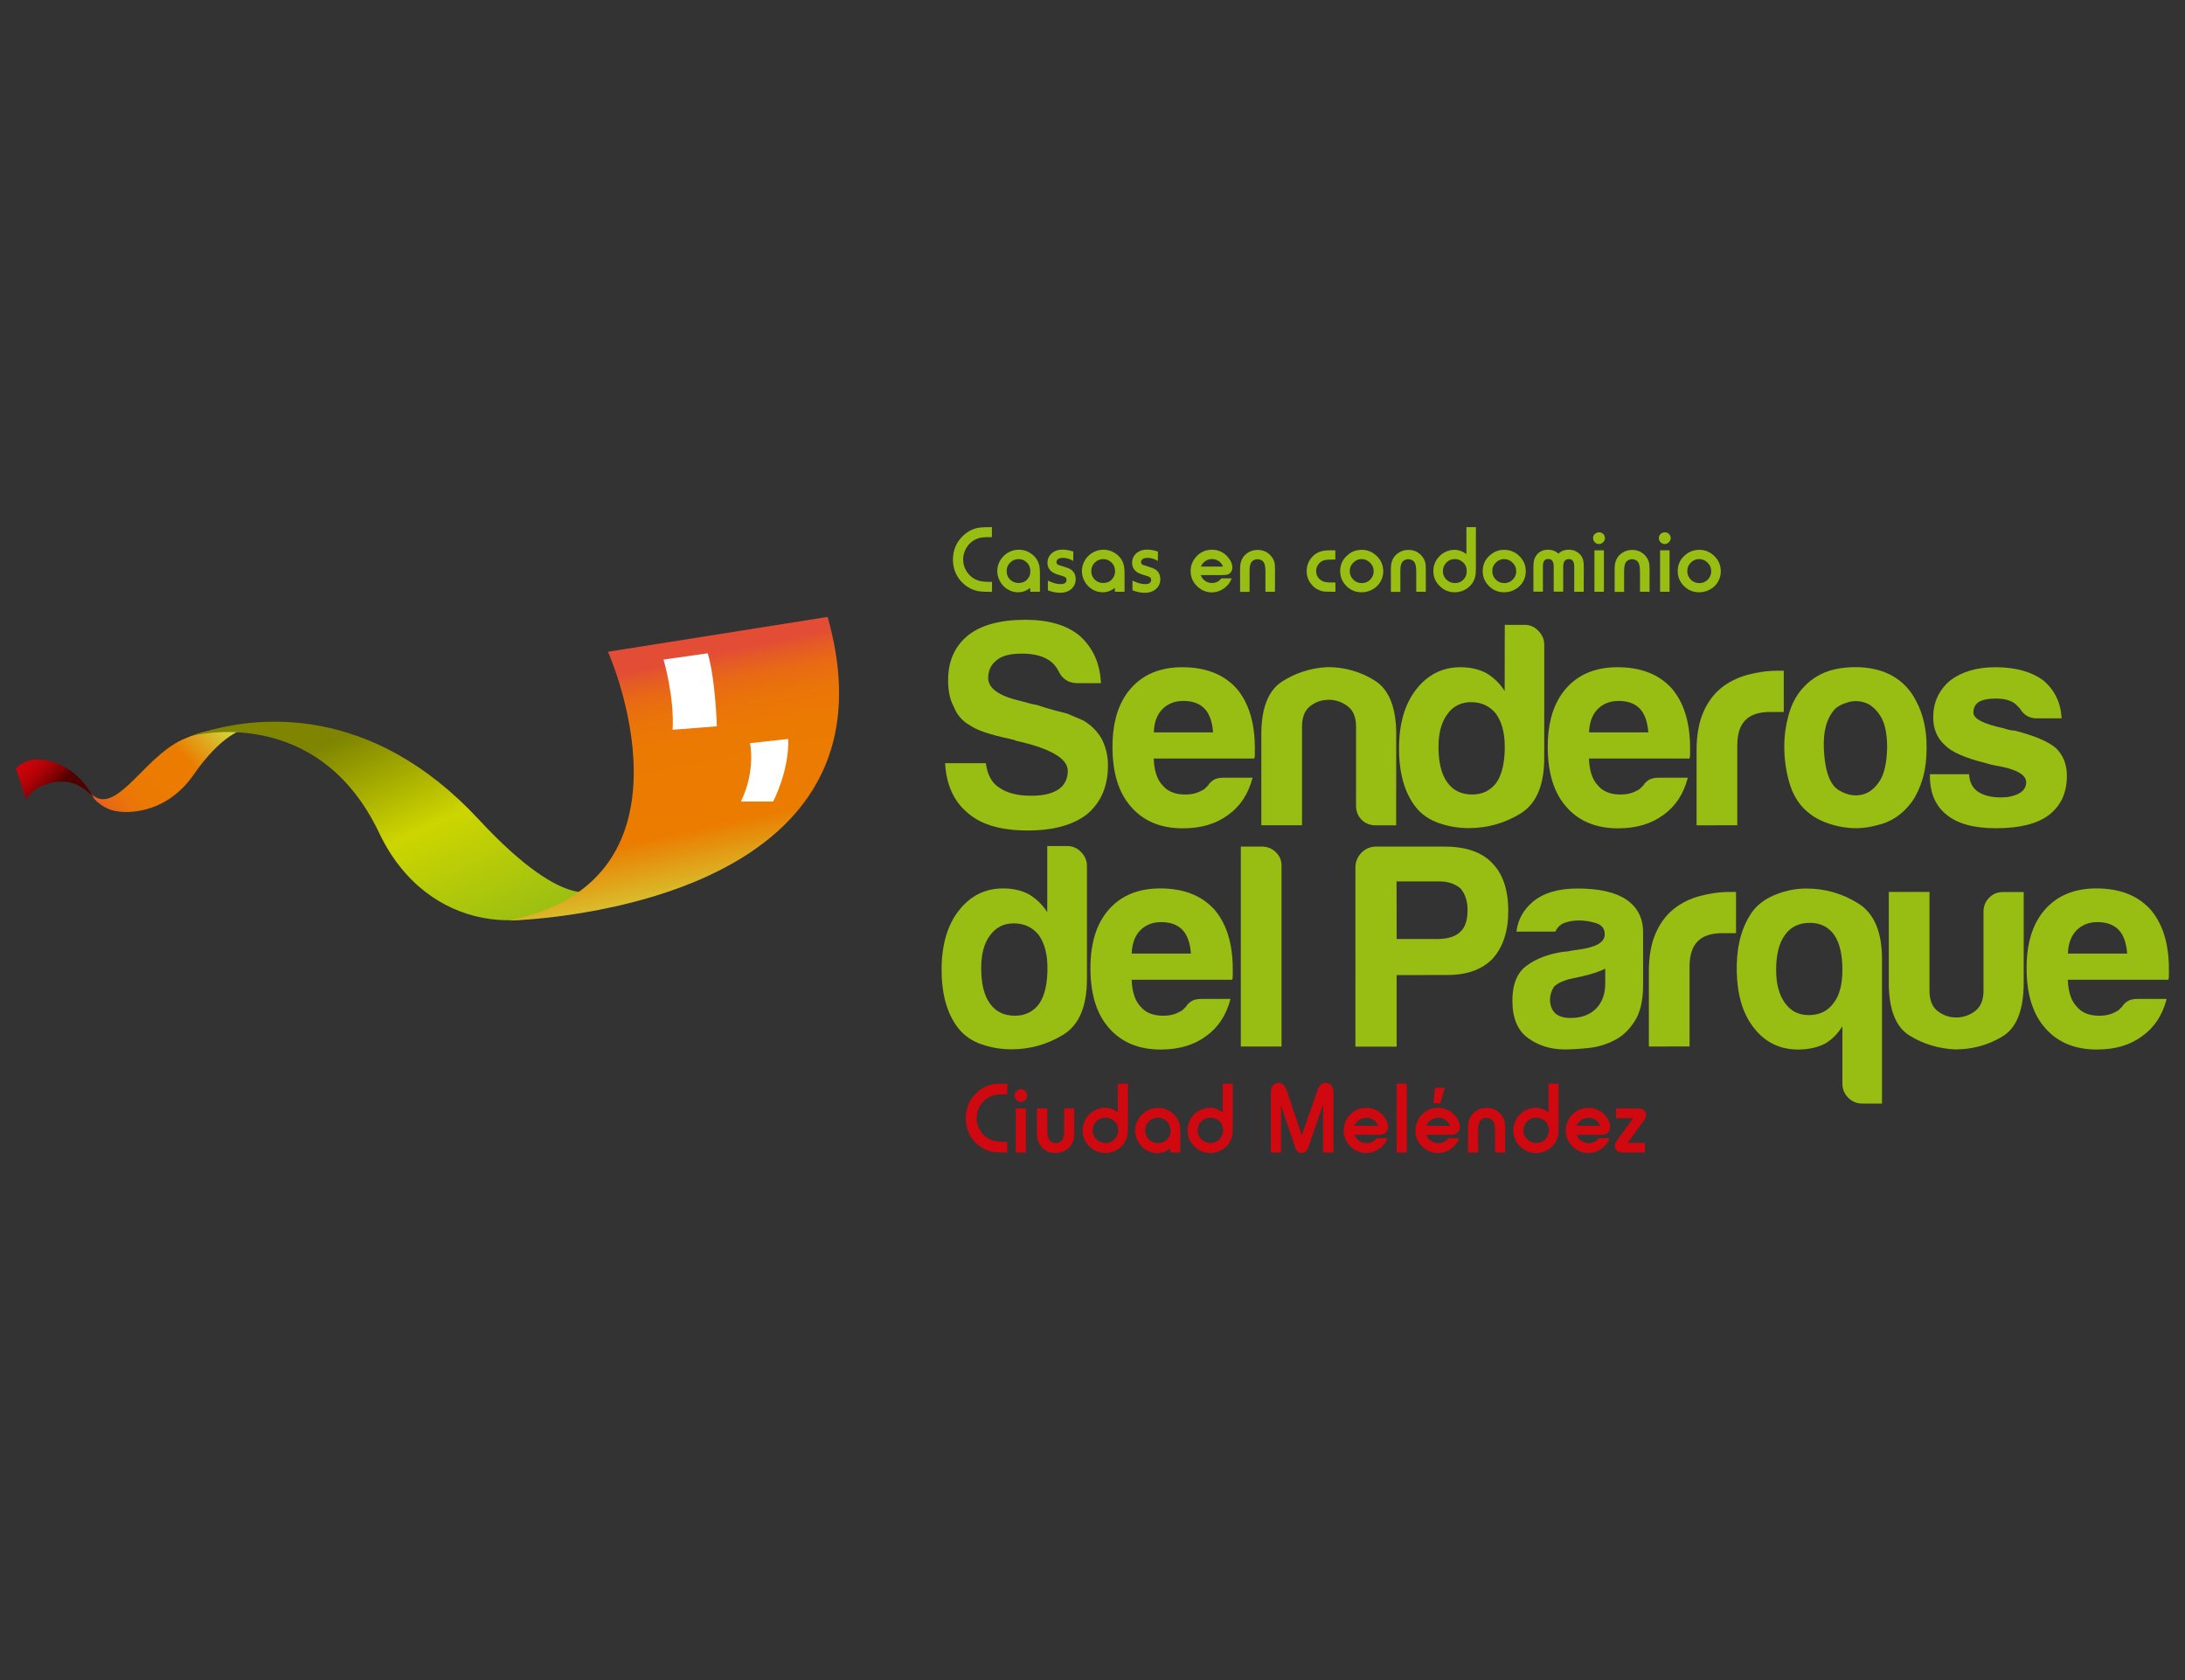 <?xml version="1.0" encoding="utf-8"?>
<!-- Generator: Adobe Illustrator 25.4.1, SVG Export Plug-In . SVG Version: 6.00 Build 0)  -->
<svg version="1.1" id="Capa_1" xmlns="http://www.w3.org/2000/svg" xmlns:xlink="http://www.w3.org/1999/xlink" x="0px" y="0px"
	 viewBox="0 0 212 163" style="enable-background:new 0 0 212 163;" xml:space="preserve">
<rect x="0" y="0" width="212" height="163" fill="#333333" stroke="none"/>
<style type="text/css">
	.st0{fill:#D0080F;}
	.st1{fill:#98BE13;}
	.st2{fill:url(#SVGID_1_);}
	.st3{fill:url(#SVGID_00000087370705463517102510000007661605397067358125_);}
	.st4{fill:url(#SVGID_00000065767768298945201460000017632089487990775704_);}
	.st5{fill:#FFFFFF;}
	.st6{fill:url(#SVGID_00000099660186383829608310000006913953583784281786_);}
</style>
<g id="Capa_26">
	<g>
		<g>
			<g>
				<path class="st0" d="M97.72,110.78v1.03c-0.56,0-0.96-0.02-1.19-0.04c-0.59-0.06-1.13-0.29-1.61-0.68
					c-0.44-0.35-0.77-0.79-0.98-1.31c-0.16-0.39-0.24-0.82-0.24-1.29c0-0.99,0.35-1.82,1.07-2.49c0.54-0.51,1.17-0.79,1.86-0.84
					c0.24-0.02,0.61-0.03,1.1-0.03v1.04c-0.11,0-0.19,0-0.22,0c-0.52,0-0.89,0.03-1.1,0.09c-0.51,0.15-0.92,0.44-1.23,0.87
					c-0.28,0.39-0.42,0.85-0.42,1.36c0,0.41,0.1,0.79,0.31,1.13c0.31,0.52,0.75,0.87,1.32,1.04c0.25,0.08,0.6,0.12,1.05,0.12
					C97.47,110.78,97.57,110.78,97.72,110.78z"/>
				<path class="st0" d="M99.05,105.67c0.18,0,0.32,0.06,0.44,0.19c0.11,0.12,0.17,0.26,0.17,0.43c0,0.16-0.06,0.31-0.19,0.43
					c-0.12,0.12-0.26,0.18-0.43,0.18c-0.16,0-0.3-0.06-0.42-0.18c-0.12-0.12-0.18-0.26-0.18-0.43c0-0.16,0.05-0.29,0.16-0.41
					C98.72,105.74,98.87,105.67,99.05,105.67z M99.54,111.81h-0.98v-4.28h0.98V111.81z"/>
				<path class="st0" d="M100.63,107.53h0.98v2.07c0,0.44,0.05,0.76,0.16,0.94c0.06,0.1,0.15,0.19,0.28,0.26
					c0.12,0.07,0.25,0.1,0.38,0.1s0.26-0.03,0.38-0.1c0.12-0.07,0.22-0.15,0.28-0.25c0.11-0.17,0.16-0.47,0.16-0.88v-2.14h0.98v2.42
					c0,0.52-0.13,0.94-0.4,1.26c-0.17,0.21-0.38,0.37-0.63,0.48c-0.25,0.12-0.51,0.17-0.79,0.17c-0.57,0-1.04-0.21-1.39-0.64
					c-0.15-0.18-0.26-0.37-0.32-0.56c-0.06-0.2-0.09-0.46-0.09-0.78v-2.35H100.63z"/>
				<path class="st0" d="M109.43,105.13v4.13c0,0.43-0.02,0.75-0.07,0.97s-0.14,0.44-0.27,0.65c-0.21,0.32-0.5,0.57-0.87,0.75
					c-0.31,0.15-0.63,0.23-0.96,0.23c-0.6,0-1.12-0.21-1.56-0.64c-0.44-0.43-0.66-0.95-0.66-1.56c0-0.46,0.14-0.89,0.42-1.28
					c0.25-0.36,0.59-0.61,1.01-0.77c0.25-0.09,0.5-0.14,0.73-0.14c0.44,0,0.86,0.15,1.25,0.45v-2.79
					C108.45,105.13,109.43,105.13,109.43,105.13z M107.27,108.43c-0.39,0-0.7,0.14-0.94,0.41c-0.21,0.23-0.31,0.5-0.31,0.82
					c0,0.38,0.14,0.7,0.43,0.93c0.24,0.2,0.51,0.3,0.82,0.3c0.35,0,0.65-0.13,0.89-0.38c0.22-0.24,0.33-0.52,0.33-0.85
					c0-0.39-0.13-0.7-0.4-0.93C107.87,108.55,107.59,108.44,107.27,108.43z"/>
				<path class="st0" d="M114.52,111.81h-0.98v-0.39c-0.39,0.3-0.81,0.45-1.25,0.45c-0.51,0-0.96-0.17-1.36-0.5
					c-0.24-0.2-0.43-0.44-0.57-0.72c-0.15-0.31-0.23-0.63-0.23-0.96c0-0.43,0.12-0.82,0.36-1.19c0.23-0.35,0.52-0.61,0.9-0.79
					c0.31-0.15,0.63-0.23,0.96-0.23c0.5,0,0.95,0.16,1.36,0.47c0.42,0.33,0.68,0.76,0.77,1.3c0.03,0.17,0.04,0.45,0.04,0.84
					C114.52,110.09,114.52,111.81,114.52,111.81z M112.36,108.43c-0.36,0-0.67,0.13-0.91,0.39c-0.23,0.23-0.34,0.51-0.34,0.85
					c0,0.37,0.13,0.67,0.4,0.91c0.23,0.21,0.51,0.32,0.84,0.32c0.37,0,0.68-0.13,0.92-0.4c0.2-0.23,0.3-0.49,0.3-0.8
					c0-0.4-0.14-0.73-0.43-0.98C112.93,108.54,112.67,108.44,112.36,108.43z"/>
				<path class="st0" d="M119.61,105.13v4.13c0,0.43-0.02,0.75-0.07,0.97s-0.14,0.44-0.27,0.65c-0.21,0.32-0.5,0.57-0.87,0.75
					c-0.31,0.15-0.63,0.23-0.96,0.23c-0.6,0-1.12-0.21-1.56-0.64c-0.44-0.43-0.66-0.95-0.66-1.56c0-0.46,0.14-0.89,0.42-1.28
					c0.25-0.36,0.59-0.61,1.01-0.77c0.25-0.09,0.5-0.14,0.73-0.14c0.44,0,0.86,0.15,1.25,0.45v-2.79
					C118.63,105.13,119.61,105.13,119.61,105.13z M117.45,108.43c-0.39,0-0.7,0.14-0.94,0.41c-0.21,0.23-0.31,0.5-0.31,0.82
					c0,0.38,0.14,0.7,0.43,0.93c0.24,0.2,0.51,0.3,0.82,0.3c0.35,0,0.65-0.13,0.89-0.38c0.22-0.24,0.33-0.52,0.33-0.85
					c0-0.39-0.13-0.7-0.4-0.93C118.05,108.55,117.78,108.44,117.45,108.43z"/>
				<path class="st0" d="M129.36,111.81h-0.99v-4.66l-1.42,4.12c-0.14,0.39-0.35,0.59-0.65,0.59s-0.51-0.18-0.63-0.53l-1.38-4.09
					v4.57h-0.99v-5.78c0-0.31,0.05-0.53,0.15-0.66c0.15-0.21,0.35-0.31,0.59-0.31c0.37,0,0.64,0.26,0.82,0.78l1.45,4.31l1.54-4.44
					c0.15-0.43,0.41-0.65,0.77-0.65c0.24,0,0.42,0.08,0.56,0.25c0.13,0.17,0.2,0.4,0.2,0.7v5.8H129.36z"/>
				<path class="st0" d="M134.61,110.42c-0.1,0.28-0.24,0.52-0.42,0.71c-0.21,0.23-0.46,0.41-0.75,0.54s-0.58,0.19-0.88,0.19
					c-0.56,0-1.05-0.2-1.48-0.59c-0.48-0.44-0.71-0.98-0.71-1.61c0-0.31,0.07-0.61,0.2-0.9c0.13-0.29,0.32-0.54,0.56-0.75
					c0.4-0.35,0.88-0.53,1.43-0.53c0.61,0,1.13,0.22,1.56,0.65c0.17,0.18,0.31,0.37,0.41,0.59c0.1,0.22,0.15,0.42,0.15,0.6
					c0,0.26-0.09,0.46-0.28,0.6c-0.09,0.07-0.19,0.12-0.29,0.14c-0.1,0.02-0.27,0.03-0.51,0.03h-2.18c0.08,0.25,0.23,0.45,0.45,0.59
					c0.21,0.15,0.45,0.22,0.72,0.22c0.4,0,0.73-0.16,0.98-0.48C133.57,110.42,134.61,110.42,134.61,110.42z M133.71,109.21
					c-0.08-0.23-0.23-0.42-0.43-0.56c-0.21-0.14-0.44-0.21-0.7-0.21s-0.49,0.07-0.7,0.21c-0.2,0.14-0.36,0.33-0.46,0.57h2.29V109.21
					z"/>
				<path class="st0" d="M136.49,111.81h-0.98v-6.68h0.98V111.81z"/>
				<path class="st0" d="M141.57,110.42c-0.1,0.28-0.24,0.52-0.42,0.71c-0.21,0.23-0.46,0.41-0.75,0.54s-0.58,0.19-0.88,0.19
					c-0.56,0-1.05-0.2-1.48-0.59c-0.48-0.44-0.71-0.98-0.71-1.61c0-0.31,0.07-0.61,0.2-0.9c0.13-0.29,0.32-0.54,0.56-0.75
					c0.4-0.35,0.88-0.53,1.43-0.53c0.61,0,1.13,0.22,1.56,0.65c0.17,0.18,0.31,0.37,0.41,0.59c0.1,0.22,0.15,0.42,0.15,0.6
					c0,0.26-0.09,0.46-0.28,0.6c-0.09,0.07-0.19,0.12-0.29,0.14c-0.1,0.02-0.27,0.03-0.51,0.03h-2.18c0.08,0.25,0.23,0.45,0.45,0.59
					c0.21,0.15,0.45,0.22,0.72,0.22c0.4,0,0.73-0.16,0.98-0.48C140.53,110.42,141.57,110.42,141.57,110.42z M140.68,109.21
					c-0.08-0.23-0.23-0.42-0.43-0.56c-0.21-0.14-0.44-0.21-0.7-0.21s-0.49,0.07-0.7,0.21c-0.2,0.14-0.36,0.33-0.46,0.57h2.29V109.21
					z M139.07,107.01l0.16-1.48h0.94l-0.42,1.53L139.07,107.01z"/>
				<path class="st0" d="M146.03,111.81h-0.98v-2.07c0-0.44-0.05-0.76-0.16-0.94c-0.06-0.1-0.15-0.19-0.28-0.26
					c-0.12-0.07-0.25-0.1-0.38-0.1s-0.26,0.03-0.38,0.1c-0.12,0.07-0.22,0.15-0.28,0.25c-0.11,0.17-0.16,0.46-0.16,0.88v2.14h-0.98
					v-2.42c0-0.52,0.13-0.94,0.4-1.26c0.17-0.21,0.38-0.37,0.63-0.48c0.25-0.12,0.51-0.17,0.78-0.17c0.57,0,1.04,0.21,1.39,0.64
					c0.15,0.18,0.26,0.37,0.32,0.56c0.06,0.2,0.09,0.46,0.09,0.78L146.03,111.81L146.03,111.81z"/>
				<path class="st0" d="M151.22,105.13v4.13c0,0.43-0.02,0.75-0.07,0.97s-0.14,0.44-0.27,0.65c-0.21,0.32-0.5,0.57-0.87,0.75
					c-0.31,0.15-0.63,0.23-0.96,0.23c-0.6,0-1.12-0.21-1.56-0.64s-0.66-0.95-0.66-1.56c0-0.46,0.14-0.89,0.42-1.28
					c0.25-0.36,0.59-0.61,1.01-0.77c0.25-0.09,0.5-0.14,0.73-0.14c0.44,0,0.86,0.15,1.25,0.45v-2.79
					C150.24,105.13,151.22,105.13,151.22,105.13z M149.06,108.43c-0.39,0-0.7,0.14-0.94,0.41c-0.2,0.23-0.31,0.5-0.31,0.82
					c0,0.38,0.14,0.7,0.43,0.93c0.24,0.2,0.51,0.3,0.82,0.3c0.35,0,0.65-0.13,0.89-0.38c0.22-0.24,0.33-0.52,0.33-0.85
					c0-0.39-0.13-0.7-0.4-0.93C149.65,108.55,149.38,108.44,149.06,108.43z"/>
				<path class="st0" d="M156.16,110.42c-0.1,0.28-0.24,0.52-0.42,0.71c-0.21,0.23-0.46,0.41-0.75,0.54s-0.58,0.19-0.88,0.19
					c-0.56,0-1.05-0.2-1.48-0.59c-0.48-0.44-0.71-0.98-0.71-1.61c0-0.31,0.07-0.61,0.2-0.9c0.13-0.29,0.32-0.54,0.56-0.75
					c0.4-0.35,0.88-0.53,1.43-0.53c0.61,0,1.13,0.22,1.56,0.65c0.17,0.18,0.31,0.37,0.41,0.59c0.1,0.22,0.15,0.42,0.15,0.6
					c0,0.26-0.09,0.46-0.28,0.6c-0.09,0.07-0.19,0.12-0.29,0.14c-0.1,0.02-0.27,0.03-0.51,0.03h-2.18c0.08,0.25,0.23,0.45,0.45,0.59
					c0.21,0.15,0.45,0.22,0.72,0.22c0.4,0,0.73-0.16,0.98-0.48C155.12,110.42,156.16,110.42,156.16,110.42z M155.26,109.21
					c-0.08-0.23-0.23-0.42-0.43-0.56s-0.44-0.21-0.7-0.21s-0.49,0.07-0.7,0.21c-0.2,0.14-0.36,0.33-0.46,0.57h2.29V109.21z"/>
				<path class="st0" d="M159.62,111.81h-2.1c-0.29,0-0.5-0.05-0.62-0.16c-0.15-0.13-0.23-0.29-0.23-0.48
					c0-0.15,0.08-0.34,0.23-0.55l1.55-2.14h-1.66v-0.94h2.02c0.27,0,0.46,0.03,0.57,0.08c0.1,0.05,0.18,0.12,0.24,0.22
					c0.06,0.1,0.09,0.21,0.09,0.32c0,0.16-0.08,0.36-0.25,0.59l-1.54,2.12h1.68v0.94H159.62z"/>
			</g>
		</g>
		<g>
			<g>
				<path class="st1" d="M91.7,74.04h3.95c0.15,1.13,0.58,1.92,1.3,2.37c0.75,0.53,1.79,0.79,3.1,0.79c1.16,0,2.05-0.21,2.65-0.62
					s0.9-1.02,0.9-1.8c0-1.2-1.69-2.18-5.08-2.93l-0.11-0.06l-0.45-0.11c-1.92-0.41-3.19-0.84-3.83-1.3
					c-0.75-0.41-1.28-1.02-1.58-1.8c-0.38-0.68-0.56-1.54-0.56-2.59c0-1.84,0.64-3.29,1.92-4.34c1.28-1.02,3.14-1.52,5.58-1.52
					c2.29,0,4.06,0.53,5.3,1.58c1.28,1.17,1.95,2.69,2.03,4.57h-2.26c-0.87,0-1.48-0.39-1.86-1.18c-0.19-0.38-0.45-0.7-0.79-0.96
					c-0.68-0.49-1.6-0.73-2.76-0.73c-1.13,0-1.94,0.21-2.42,0.62c-0.56,0.41-0.85,1-0.85,1.75c0,1.02,1.09,1.77,3.27,2.26
					c0.64,0.19,1.11,0.3,1.41,0.34c0.68,0.23,1.27,0.4,1.78,0.54c0.51,0.13,0.91,0.24,1.21,0.31c0.53,0.23,1.05,0.45,1.58,0.68
					c0.75,0.45,1.33,1.03,1.75,1.75c0.41,0.79,0.62,1.65,0.62,2.59c0,2.03-0.68,3.61-2.03,4.74c-1.35,1.05-3.27,1.58-5.75,1.58
					c-2.56,0-4.47-0.55-5.75-1.64C92.57,77.8,91.82,76.18,91.7,74.04z"/>
				<path class="st1" d="M118.71,75.45h2.82c-0.41,1.58-1.2,2.78-2.37,3.61c-1.17,0.87-2.63,1.3-4.4,1.3c-2.14,0-3.82-0.7-5.02-2.09
					c-1.2-1.35-1.8-3.29-1.8-5.81c0-2.41,0.58-4.29,1.75-5.64c1.2-1.39,2.88-2.09,5.02-2.09c2.26,0,4,0.68,5.24,2.03
					c1.2,1.39,1.8,3.33,1.8,5.81c0,0.15,0,0.28,0,0.39s0,0.19,0,0.23c0,0.19-0.02,0.32-0.06,0.4h-9.75
					c0.04,1.16,0.32,2.03,0.85,2.59c0.49,0.6,1.22,0.9,2.2,0.9c0.64,0,1.18-0.13,1.63-0.4c0.11-0.04,0.22-0.1,0.31-0.2
					s0.2-0.2,0.31-0.31c0.04-0.11,0.18-0.26,0.42-0.45C117.91,75.54,118.26,75.45,118.71,75.45z M111.95,71.05h5.75
					c-0.08-1.02-0.34-1.77-0.79-2.26c-0.49-0.53-1.18-0.79-2.09-0.79c-0.83,0-1.5,0.26-2.03,0.79S111.98,70.07,111.95,71.05z"/>
				<path class="st1" d="M135.46,80.07h-1.97c-0.56,0-1.02-0.18-1.38-0.54s-0.54-0.82-0.54-1.38v-7.67c0-0.9-0.27-1.56-0.82-1.97
					s-1.16-0.62-1.83-0.62c-0.68,0-1.28,0.21-1.8,0.62c-0.53,0.41-0.79,1.07-0.79,1.97v9.58h-3.95v-8.8c0-2.56,0.67-4.27,2-5.13
					s2.81-1.33,4.43-1.41c1.65,0,3.18,0.43,4.57,1.3c1.39,0.87,2.09,2.61,2.09,5.24L135.46,80.07L135.46,80.07z"/>
				<path class="st1" d="M146,60.62h1.92c0.53,0,0.98,0.2,1.35,0.59c0.38,0.39,0.56,0.84,0.56,1.32v10.99
					c0,2.67-0.77,4.47-2.31,5.41c-1.54,0.94-3.21,1.41-5.02,1.41c-0.98,0-1.94-0.16-2.87-0.48c-0.94-0.32-1.69-0.84-2.26-1.55
					c-1.09-1.39-1.63-3.29-1.63-5.69c0-2.37,0.54-4.27,1.63-5.69c1.13-1.47,2.57-2.2,4.34-2.2c0.94,0,1.77,0.19,2.48,0.56
					c0.75,0.45,1.35,1.03,1.8,1.75L146,60.62L146,60.62z M139.57,72.46c0,1.5,0.28,2.65,0.85,3.44c0.56,0.79,1.37,1.18,2.42,1.18
					c1.01,0,1.8-0.4,2.37-1.18c0.53-0.79,0.79-1.94,0.79-3.44c0-1.35-0.28-2.42-0.85-3.21c-0.6-0.75-1.41-1.13-2.42-1.13
					c-0.98,0-1.75,0.39-2.31,1.18C139.86,70.05,139.57,71.1,139.57,72.46z"/>
				<path class="st1" d="M160.94,75.45h2.82c-0.41,1.58-1.2,2.78-2.37,3.61c-1.17,0.87-2.63,1.3-4.4,1.3c-2.14,0-3.82-0.7-5.02-2.09
					c-1.2-1.35-1.8-3.29-1.8-5.81c0-2.41,0.58-4.29,1.75-5.64c1.2-1.39,2.88-2.09,5.02-2.09c2.26,0,4,0.68,5.24,2.03
					c1.2,1.39,1.8,3.33,1.8,5.81c0,0.15,0,0.28,0,0.39s0,0.19,0,0.23c0,0.19-0.02,0.32-0.06,0.4h-9.75
					c0.04,1.16,0.32,2.03,0.85,2.59c0.49,0.6,1.22,0.9,2.2,0.9c0.64,0,1.18-0.13,1.63-0.4c0.11-0.04,0.22-0.1,0.31-0.2
					s0.2-0.2,0.31-0.31c0.04-0.11,0.18-0.26,0.42-0.45C160.14,75.54,160.49,75.45,160.94,75.45z M154.18,71.05h5.75
					c-0.08-1.02-0.34-1.77-0.79-2.26c-0.49-0.53-1.18-0.79-2.09-0.79c-0.83,0-1.5,0.26-2.03,0.79
					C154.5,69.32,154.21,70.07,154.18,71.05z"/>
				<path class="st1" d="M164.61,80.07V72.8c0-1.47,0.22-2.7,0.65-3.69c0.43-1,1.02-1.79,1.78-2.4c0.71-0.56,1.55-0.98,2.51-1.24
					c0.96-0.26,1.95-0.4,2.96-0.4c0.07,0,0.17,0,0.28,0s0.21,0,0.28,0v4h-1.3c-1.09,0-1.9,0.26-2.42,0.79
					c-0.53,0.53-0.79,1.35-0.79,2.48v7.72L164.61,80.07L164.61,80.07z"/>
				<path class="st1" d="M175.32,78.72c-0.79-0.68-1.35-1.59-1.69-2.73c-0.34-1.15-0.51-2.34-0.51-3.58c0-1.02,0.14-2.03,0.42-3.05
					c0.28-1.02,0.72-1.86,1.32-2.54c0.98-1.13,2.24-1.79,3.78-2s2.93-0.08,4.17,0.37c1.43,0.56,2.48,1.54,3.16,2.93
					c0.64,1.24,0.96,2.69,0.96,4.34c0,1.2-0.13,2.24-0.39,3.1c-0.26,0.87-0.6,1.6-1.02,2.2c-0.9,1.24-2.05,2.01-3.44,2.31
					c-1.24,0.34-2.49,0.37-3.75,0.08C177.08,79.87,176.07,79.39,175.32,78.72z M178.03,68.79c-0.79,0.87-1.15,2.15-1.07,3.86
					c0.08,1.71,0.39,2.9,0.96,3.58c0.23,0.3,0.62,0.56,1.18,0.76c0.56,0.21,1.14,0.23,1.72,0.06c0.58-0.17,1.1-0.59,1.55-1.27
					s0.7-1.77,0.73-3.27c0-1.35-0.22-2.37-0.65-3.04c-0.43-0.68-0.93-1.11-1.49-1.3c-0.56-0.19-1.13-0.2-1.69-0.03
					C178.7,68.31,178.29,68.53,178.03,68.79z"/>
				<path class="st1" d="M187.22,75.11h3.83c0.04,0.75,0.32,1.32,0.85,1.69c0.56,0.38,1.32,0.56,2.26,0.56
					c0.68,0,1.26-0.13,1.75-0.39c0.45-0.26,0.68-0.62,0.68-1.07c0-0.68-0.79-1.18-2.37-1.52c-0.68-0.11-1.18-0.23-1.52-0.34
					c-1.99-0.49-3.33-1.07-4-1.75c-0.75-0.68-1.13-1.58-1.13-2.71c0-1.43,0.54-2.61,1.63-3.55c1.13-0.86,2.59-1.3,4.4-1.3
					c1.95,0,3.51,0.43,4.68,1.3c1.09,0.94,1.67,2.16,1.75,3.66h-2.42c-0.71,0-1.26-0.32-1.63-0.96c-0.15-0.15-0.3-0.3-0.45-0.45
					c-0.45-0.34-1.07-0.51-1.86-0.51c-0.75,0-1.32,0.11-1.69,0.34c-0.34,0.23-0.51,0.56-0.51,1.02c0,0.6,0.98,1.11,2.93,1.52
					c0.23,0.08,0.42,0.13,0.59,0.17s0.33,0.06,0.48,0.06c1.92,0.49,3.25,1.05,4,1.69c0.71,0.68,1.07,1.58,1.07,2.71
					c0,1.65-0.6,2.93-1.8,3.83c-1.13,0.83-2.82,1.24-5.07,1.24c-2.14,0-3.74-0.43-4.79-1.3c-1.09-0.86-1.63-2.12-1.63-3.78v-0.16
					H187.22z"/>
				<path class="st1" d="M101.63,82.08h1.92c0.53,0,0.98,0.2,1.35,0.59c0.38,0.39,0.56,0.84,0.56,1.32v10.99
					c0,2.67-0.77,4.47-2.31,5.41s-3.21,1.41-5.02,1.41c-0.98,0-1.94-0.16-2.88-0.48c-0.94-0.32-1.69-0.84-2.26-1.55
					c-1.09-1.39-1.63-3.29-1.63-5.69c0-2.37,0.54-4.27,1.63-5.69c1.13-1.47,2.57-2.2,4.34-2.2c0.94,0,1.77,0.19,2.48,0.56
					c0.75,0.45,1.35,1.03,1.8,1.75v-6.42H101.63z M95.2,93.92c0,1.5,0.28,2.65,0.85,3.44c0.56,0.79,1.37,1.18,2.42,1.18
					c1.02,0,1.8-0.4,2.37-1.18c0.53-0.79,0.79-1.94,0.79-3.44c0-1.35-0.28-2.42-0.85-3.21c-0.6-0.75-1.41-1.13-2.42-1.13
					c-0.98,0-1.75,0.39-2.31,1.18C95.48,91.51,95.2,92.57,95.2,93.92z"/>
				<path class="st1" d="M116.57,96.91h2.82c-0.41,1.58-1.2,2.78-2.37,3.61c-1.17,0.87-2.63,1.3-4.4,1.3c-2.14,0-3.82-0.7-5.02-2.09
					c-1.2-1.35-1.8-3.29-1.8-5.81c0-2.41,0.58-4.29,1.75-5.64c1.2-1.39,2.88-2.09,5.02-2.09c2.26,0,4,0.68,5.24,2.03
					c1.2,1.39,1.8,3.33,1.8,5.81c0,0.15,0,0.28,0,0.39s0,0.19,0,0.23c0,0.19-0.02,0.32-0.06,0.4h-9.75
					c0.04,1.16,0.32,2.03,0.85,2.59c0.49,0.6,1.22,0.9,2.2,0.9c0.64,0,1.18-0.13,1.63-0.4c0.11-0.04,0.22-0.1,0.31-0.2
					c0.09-0.09,0.2-0.2,0.31-0.31c0.04-0.11,0.18-0.26,0.42-0.45C115.77,97,116.12,96.91,116.57,96.91z M109.8,92.51h5.75
					c-0.08-1.02-0.34-1.77-0.79-2.26c-0.49-0.53-1.18-0.79-2.09-0.79c-0.83,0-1.5,0.26-2.03,0.79
					C110.12,90.78,109.84,91.53,109.8,92.51z"/>
				<path class="st1" d="M120.4,82.13h2.03c0.53,0,0.98,0.18,1.35,0.54c0.38,0.36,0.56,0.8,0.56,1.32v17.54h-3.95v-19.4H120.4z"/>
				<path class="st1" d="M135.51,94.6v6.94h-4V84.16c0-0.56,0.2-1.04,0.59-1.44c0.39-0.39,0.87-0.59,1.44-0.59h6.6
					c2.07,0,3.61,0.53,4.62,1.58c1.05,1.05,1.58,2.61,1.58,4.68c0,1.95-0.51,3.5-1.52,4.62c-1.02,1.05-2.48,1.58-4.4,1.58
					L135.51,94.6L135.51,94.6z M135.51,91.1h3.89c1.05,0,1.8-0.23,2.26-0.68c0.49-0.41,0.73-1.13,0.73-2.14
					c0-0.86-0.23-1.56-0.68-2.09c-0.53-0.45-1.22-0.68-2.09-0.68h-4.12L135.51,91.1L135.51,91.1z"/>
				<path class="st1" d="M156.66,100.91c-0.79,0.41-1.63,0.67-2.51,0.76c-0.88,0.09-1.66,0.14-2.34,0.14c-1.35,0-2.54-0.37-3.55-1.1
					c-1.02-0.73-1.52-1.95-1.52-3.64c0-1.58,0.46-2.71,1.38-3.38c0.92-0.68,2.09-1.13,3.52-1.35c0.19,0,0.41-0.03,0.68-0.08
					c0.26-0.06,0.56-0.1,0.9-0.14c1.65-0.23,2.48-0.71,2.48-1.47c0-0.56-0.29-0.93-0.87-1.1s-1.12-0.25-1.61-0.25
					c-0.53,0-1,0.08-1.41,0.23s-0.71,0.43-0.9,0.85h-3.78c0.15-1.16,0.68-2.12,1.58-2.88c1.02-0.86,2.46-1.3,4.34-1.3
					c2.1,0,3.68,0.36,4.74,1.07c1.09,0.75,1.63,1.8,1.63,3.16v5.13c0,1.5-0.27,2.68-0.82,3.52
					C158.06,99.92,157.41,100.54,156.66,100.91z M155.75,93.98c-0.53,0.26-1.26,0.51-2.2,0.73l-1.3,0.28
					c-0.68,0.19-1.17,0.43-1.47,0.73c-0.26,0.41-0.39,0.83-0.39,1.24c0,0.56,0.17,1.01,0.51,1.35c0.34,0.3,0.83,0.45,1.47,0.45
					c1.05,0,1.88-0.3,2.48-0.9c0.6-0.6,0.9-1.43,0.9-2.48L155.75,93.98L155.75,93.98z"/>
				<path class="st1" d="M159.98,101.53v-7.27c0-1.47,0.22-2.7,0.65-3.69c0.43-1,1.02-1.79,1.78-2.4c0.71-0.56,1.55-0.98,2.51-1.24
					c0.96-0.26,1.95-0.4,2.96-0.4c0.07,0,0.17,0,0.28,0s0.21,0,0.28,0v4h-1.3c-1.09,0-1.9,0.26-2.42,0.79
					c-0.53,0.53-0.79,1.35-0.79,2.48v7.72L159.98,101.53L159.98,101.53z"/>
				<path class="st1" d="M178.76,105.14v-5.58c-0.49,0.79-1.09,1.37-1.8,1.75c-0.75,0.34-1.58,0.51-2.48,0.51
					c-1.8,0-3.25-0.71-4.34-2.14c-1.09-1.39-1.63-3.31-1.63-5.75c0-2.33,0.54-4.21,1.63-5.64c0.56-0.68,1.32-1.19,2.26-1.55
					c0.94-0.36,1.9-0.54,2.87-0.54c1.8,0,3.48,0.48,5.02,1.44c1.54,0.96,2.31,2.75,2.31,5.38v14.04h-1.92
					c-0.53,0-0.98-0.19-1.35-0.56C178.95,106.12,178.76,105.67,178.76,105.14z M172.33,94.09c0,1.35,0.28,2.42,0.85,3.21
					c0.56,0.79,1.33,1.18,2.31,1.18c1.05,0,1.86-0.39,2.42-1.18c0.56-0.71,0.85-1.79,0.85-3.21c0-1.47-0.26-2.59-0.79-3.38
					c-0.56-0.79-1.35-1.18-2.37-1.18c-1.05,0-1.86,0.39-2.42,1.18C172.61,91.49,172.33,92.62,172.33,94.09z"/>
				<path class="st1" d="M196.35,86.53v8.8c0,2.67-0.7,4.42-2.09,5.24c-1.39,0.83-2.91,1.24-4.57,1.24
					c-1.62-0.08-3.09-0.53-4.43-1.35c-1.33-0.83-2-2.54-2-5.13v-8.8h3.95v9.59c0,0.9,0.26,1.56,0.79,1.97s1.13,0.62,1.8,0.62
					c0.68,0,1.29-0.21,1.83-0.62c0.54-0.41,0.82-1.07,0.82-1.97v-7.67c0-0.53,0.18-0.98,0.54-1.35c0.36-0.38,0.82-0.56,1.38-0.56
					h1.98V86.53z"/>
				<path class="st1" d="M207.4,96.91h2.82c-0.41,1.58-1.2,2.78-2.37,3.61c-1.17,0.87-2.63,1.3-4.4,1.3c-2.14,0-3.82-0.7-5.02-2.09
					c-1.2-1.35-1.8-3.29-1.8-5.81c0-2.41,0.58-4.29,1.75-5.64c1.2-1.39,2.88-2.09,5.02-2.09c2.26,0,4,0.68,5.24,2.03
					c1.2,1.39,1.8,3.33,1.8,5.81c0,0.15,0,0.28,0,0.39s0,0.19,0,0.23c0,0.19-0.02,0.32-0.06,0.4h-9.75
					c0.04,1.16,0.32,2.03,0.85,2.59c0.49,0.6,1.22,0.9,2.2,0.9c0.64,0,1.18-0.13,1.63-0.4c0.11-0.04,0.22-0.1,0.31-0.2
					c0.09-0.09,0.2-0.2,0.31-0.31c0.04-0.11,0.18-0.26,0.42-0.45C206.6,97,206.95,96.91,207.4,96.91z M200.64,92.51h5.75
					c-0.08-1.02-0.34-1.77-0.79-2.26c-0.49-0.53-1.18-0.79-2.09-0.79c-0.83,0-1.5,0.26-2.03,0.79
					C200.96,90.78,200.67,91.53,200.64,92.51z"/>
			</g>
			<g>
				<g>
					<path class="st1" d="M96.25,56.45v0.97c-0.53,0-0.9-0.02-1.12-0.04c-0.55-0.06-1.06-0.27-1.52-0.64
						c-0.41-0.33-0.72-0.74-0.92-1.23c-0.15-0.37-0.23-0.77-0.23-1.21c0-0.94,0.33-1.71,1-2.34c0.51-0.48,1.1-0.74,1.75-0.79
						c0.23-0.02,0.57-0.03,1.03-0.03v0.97c-0.11,0-0.18,0-0.21,0c-0.49,0-0.83,0.03-1.03,0.09c-0.48,0.14-0.86,0.41-1.15,0.82
						c-0.26,0.37-0.4,0.8-0.4,1.27c0,0.39,0.1,0.74,0.29,1.07c0.29,0.49,0.71,0.82,1.24,0.98c0.24,0.07,0.56,0.11,0.98,0.11
						C96.02,56.45,96.11,56.45,96.25,56.45z"/>
					<path class="st1" d="M100.88,57.41h-0.92v-0.37c-0.37,0.28-0.76,0.42-1.17,0.42c-0.48,0-0.9-0.16-1.28-0.47
						c-0.22-0.18-0.4-0.41-0.53-0.68c-0.14-0.29-0.22-0.59-0.22-0.91c0-0.4,0.11-0.77,0.34-1.12c0.21-0.32,0.49-0.57,0.84-0.74
						c0.29-0.14,0.59-0.21,0.91-0.21c0.47,0,0.89,0.15,1.28,0.44c0.4,0.31,0.64,0.71,0.73,1.22c0.03,0.16,0.04,0.43,0.04,0.79v1.63
						H100.88z M98.85,54.24c-0.34,0-0.63,0.12-0.86,0.36c-0.21,0.22-0.32,0.48-0.32,0.8c0,0.34,0.12,0.63,0.37,0.86
						c0.22,0.2,0.48,0.3,0.79,0.3c0.35,0,0.64-0.12,0.86-0.37c0.19-0.21,0.28-0.46,0.28-0.75c0-0.38-0.13-0.69-0.4-0.92
						C99.38,54.34,99.14,54.25,98.85,54.24z"/>
					<path class="st1" d="M104.13,54.42c-0.32-0.2-0.66-0.3-1.01-0.3c-0.19,0-0.34,0.04-0.45,0.11s-0.17,0.18-0.17,0.31
						c0,0.12,0.07,0.21,0.2,0.27c0.08,0.03,0.29,0.1,0.63,0.2c0.33,0.1,0.56,0.21,0.7,0.34c0.22,0.21,0.34,0.48,0.34,0.83
						c0,0.43-0.17,0.78-0.52,1.04c-0.26,0.19-0.59,0.29-0.98,0.29c-0.39,0-0.79-0.08-1.2-0.24v-0.94c0.48,0.23,0.89,0.34,1.22,0.34
						c0.39,0,0.59-0.14,0.59-0.41c0-0.12-0.04-0.2-0.12-0.26c-0.08-0.06-0.27-0.12-0.55-0.2c-0.42-0.12-0.72-0.26-0.89-0.45
						c-0.2-0.21-0.29-0.46-0.29-0.75c0-0.39,0.16-0.72,0.47-0.97c0.26-0.21,0.59-0.31,0.99-0.31c0.31,0,0.66,0.06,1.05,0.19
						L104.13,54.42L104.13,54.42z"/>
					<path class="st1" d="M109.09,57.41h-0.92v-0.37c-0.37,0.28-0.76,0.42-1.17,0.42c-0.48,0-0.9-0.16-1.28-0.47
						c-0.22-0.18-0.4-0.41-0.53-0.68c-0.14-0.29-0.22-0.59-0.22-0.91c0-0.4,0.11-0.77,0.34-1.12c0.21-0.32,0.49-0.57,0.84-0.74
						c0.29-0.14,0.59-0.21,0.91-0.21c0.47,0,0.89,0.15,1.28,0.44c0.4,0.31,0.64,0.71,0.73,1.22c0.03,0.16,0.04,0.43,0.04,0.79v1.63
						H109.09z M107.06,54.24c-0.34,0-0.63,0.12-0.86,0.36c-0.21,0.22-0.32,0.48-0.32,0.8c0,0.34,0.12,0.63,0.37,0.86
						c0.22,0.2,0.48,0.3,0.79,0.3c0.35,0,0.64-0.12,0.86-0.37c0.19-0.21,0.29-0.46,0.29-0.75c0-0.38-0.13-0.69-0.4-0.92
						C107.59,54.34,107.35,54.25,107.06,54.24z"/>
					<path class="st1" d="M112.34,54.42c-0.32-0.2-0.66-0.3-1.01-0.3c-0.19,0-0.34,0.04-0.45,0.11s-0.17,0.18-0.17,0.31
						c0,0.12,0.07,0.21,0.2,0.27c0.08,0.03,0.29,0.1,0.63,0.2c0.33,0.1,0.56,0.21,0.7,0.34c0.22,0.21,0.34,0.48,0.34,0.83
						c0,0.43-0.17,0.78-0.52,1.04c-0.26,0.19-0.59,0.29-0.98,0.29c-0.39,0-0.79-0.08-1.2-0.24v-0.94c0.48,0.23,0.89,0.34,1.22,0.34
						c0.39,0,0.59-0.14,0.59-0.41c0-0.12-0.04-0.2-0.12-0.26c-0.08-0.06-0.27-0.12-0.55-0.2c-0.42-0.12-0.72-0.26-0.89-0.45
						c-0.2-0.21-0.29-0.46-0.29-0.75c0-0.39,0.16-0.72,0.47-0.97c0.26-0.21,0.59-0.31,0.99-0.31c0.31,0,0.66,0.06,1.05,0.19
						L112.34,54.42L112.34,54.42z"/>
					<path class="st1" d="M119.5,56.11c-0.09,0.26-0.23,0.48-0.4,0.67c-0.19,0.21-0.43,0.38-0.7,0.51
						c-0.27,0.12-0.54,0.18-0.82,0.18c-0.53,0-0.99-0.19-1.39-0.56c-0.45-0.41-0.67-0.92-0.67-1.52c0-0.29,0.06-0.58,0.19-0.85
						c0.13-0.27,0.3-0.51,0.53-0.71c0.38-0.33,0.83-0.5,1.34-0.5c0.58,0,1.06,0.2,1.46,0.61c0.16,0.17,0.29,0.35,0.39,0.55
						s0.14,0.39,0.14,0.57c0,0.24-0.09,0.43-0.26,0.57c-0.09,0.07-0.18,0.11-0.28,0.13c-0.09,0.02-0.26,0.03-0.48,0.03h-2.05
						c0.08,0.23,0.22,0.42,0.42,0.56c0.2,0.14,0.43,0.21,0.67,0.21c0.37,0,0.68-0.15,0.92-0.45
						C118.51,56.11,119.5,56.11,119.5,56.11z M118.66,54.97c-0.08-0.22-0.21-0.4-0.4-0.53c-0.19-0.13-0.41-0.2-0.66-0.2
						s-0.46,0.06-0.65,0.19c-0.19,0.13-0.34,0.31-0.43,0.54H118.66z"/>
					<path class="st1" d="M123.7,57.41h-0.92v-1.94c0-0.42-0.05-0.71-0.15-0.89c-0.06-0.1-0.14-0.18-0.26-0.24
						c-0.11-0.06-0.23-0.09-0.36-0.09s-0.25,0.03-0.36,0.09c-0.12,0.06-0.2,0.14-0.26,0.24c-0.1,0.16-0.15,0.43-0.15,0.83v2.01
						h-0.92v-2.27c0-0.48,0.12-0.88,0.37-1.19c0.16-0.19,0.36-0.34,0.59-0.45c0.23-0.11,0.48-0.16,0.74-0.16
						c0.54,0,0.97,0.2,1.31,0.6c0.14,0.17,0.24,0.34,0.3,0.53c0.06,0.18,0.08,0.43,0.08,0.73L123.7,57.41L123.7,57.41z"/>
					<path class="st1" d="M129.58,57.41h-0.21c-0.45,0-0.74-0.01-0.88-0.02c-0.14-0.01-0.29-0.05-0.46-0.12
						c-0.39-0.15-0.7-0.41-0.95-0.8c-0.2-0.31-0.3-0.66-0.3-1.05c0-0.53,0.17-0.99,0.52-1.38s0.81-0.6,1.39-0.64
						c0.08-0.01,0.32-0.01,0.7-0.01h0.17v0.89c-0.51,0-0.85,0.02-1.04,0.06c-0.22,0.06-0.4,0.17-0.54,0.33
						c-0.19,0.21-0.28,0.46-0.28,0.74c0,0.34,0.13,0.61,0.4,0.83c0.13,0.1,0.26,0.17,0.41,0.21c0.15,0.04,0.38,0.06,0.68,0.06
						c0.14,0,0.27,0,0.38,0v0.9H129.58z"/>
					<path class="st1" d="M132.13,53.34c0.56,0,1.05,0.21,1.47,0.62c0.41,0.4,0.61,0.9,0.61,1.49c0,0.37-0.1,0.71-0.3,1.04
						c-0.2,0.32-0.48,0.57-0.83,0.74c-0.31,0.16-0.63,0.23-0.97,0.23c-0.59,0-1.09-0.21-1.5-0.63c-0.39-0.4-0.58-0.88-0.58-1.42
						c0-0.66,0.26-1.2,0.8-1.62C131.19,53.49,131.62,53.34,132.13,53.34z M132.13,54.24c-0.35,0-0.64,0.13-0.88,0.4
						c-0.2,0.21-0.29,0.47-0.29,0.77c0,0.33,0.12,0.61,0.36,0.84c0.22,0.21,0.49,0.32,0.8,0.32c0.36,0,0.66-0.14,0.89-0.41
						c0.18-0.21,0.27-0.46,0.27-0.73c0-0.35-0.13-0.64-0.38-0.87C132.68,54.35,132.42,54.25,132.13,54.24z"/>
					<path class="st1" d="M138.33,57.41h-0.92v-1.94c0-0.42-0.05-0.71-0.15-0.89c-0.06-0.1-0.14-0.18-0.26-0.24
						c-0.11-0.06-0.23-0.09-0.36-0.09s-0.25,0.03-0.36,0.09c-0.12,0.06-0.2,0.14-0.26,0.24c-0.1,0.16-0.15,0.43-0.15,0.83v2.01
						h-0.92v-2.27c0-0.48,0.12-0.88,0.37-1.19c0.16-0.19,0.36-0.34,0.59-0.45s0.48-0.16,0.74-0.16c0.54,0,0.97,0.2,1.31,0.6
						c0.14,0.17,0.24,0.34,0.3,0.53c0.06,0.18,0.08,0.43,0.08,0.73v2.2H138.33z"/>
					<path class="st1" d="M143.2,51.14v3.88c0,0.4-0.02,0.71-0.07,0.91c-0.04,0.21-0.13,0.41-0.25,0.61
						c-0.2,0.3-0.47,0.54-0.82,0.71c-0.29,0.14-0.59,0.21-0.91,0.21c-0.56,0-1.05-0.2-1.46-0.6c-0.41-0.4-0.62-0.89-0.62-1.47
						c0-0.43,0.13-0.84,0.4-1.2c0.24-0.33,0.55-0.57,0.95-0.72c0.24-0.09,0.47-0.13,0.69-0.13c0.41,0,0.8,0.14,1.17,0.42v-2.62
						C142.28,51.14,143.2,51.14,143.2,51.14z M141.17,54.24c-0.36,0-0.66,0.13-0.88,0.39C140.1,54.84,140,55.1,140,55.4
						c0,0.36,0.13,0.65,0.4,0.88c0.22,0.19,0.48,0.29,0.77,0.29c0.33,0,0.61-0.12,0.83-0.35c0.21-0.22,0.31-0.49,0.31-0.8
						c0-0.37-0.12-0.66-0.37-0.87C141.73,54.35,141.48,54.25,141.17,54.24z"/>
					<path class="st1" d="M145.96,53.34c0.56,0,1.05,0.21,1.47,0.62c0.41,0.4,0.61,0.9,0.61,1.49c0,0.37-0.1,0.71-0.3,1.04
						c-0.2,0.32-0.48,0.57-0.83,0.74c-0.31,0.16-0.63,0.23-0.97,0.23c-0.59,0-1.09-0.21-1.5-0.63c-0.39-0.4-0.58-0.88-0.58-1.42
						c0-0.66,0.26-1.2,0.8-1.62C145.02,53.49,145.45,53.34,145.96,53.34z M145.96,54.24c-0.35,0-0.64,0.13-0.88,0.4
						c-0.2,0.21-0.29,0.47-0.29,0.77c0,0.33,0.12,0.61,0.36,0.84c0.22,0.21,0.49,0.32,0.8,0.32c0.36,0,0.66-0.14,0.89-0.41
						c0.18-0.21,0.27-0.46,0.27-0.73c0-0.35-0.13-0.64-0.38-0.87C146.51,54.35,146.25,54.25,145.96,54.24z"/>
					<path class="st1" d="M153.66,57.41h-0.92v-2.44c0-0.49-0.17-0.73-0.52-0.73c-0.18,0-0.31,0.06-0.41,0.18
						c-0.09,0.12-0.14,0.3-0.14,0.53v2.45h-0.92v-2.44c0-0.49-0.18-0.73-0.53-0.73s-0.52,0.23-0.52,0.69v2.48h-0.92v-2.39
						c0-0.27,0.02-0.48,0.05-0.62s0.09-0.29,0.18-0.43c0.27-0.42,0.67-0.63,1.2-0.63c0.39,0,0.73,0.13,1,0.39
						c0.24-0.26,0.58-0.39,1.01-0.39c0.33,0,0.63,0.09,0.88,0.28c0.21,0.15,0.35,0.33,0.44,0.54s0.13,0.49,0.13,0.84L153.66,57.41
						L153.66,57.41z"/>
					<path class="st1" d="M155.15,51.64c0.17,0,0.3,0.06,0.41,0.17c0.11,0.11,0.16,0.25,0.16,0.4s-0.06,0.29-0.18,0.4
						c-0.11,0.11-0.25,0.17-0.4,0.17s-0.29-0.06-0.4-0.17c-0.11-0.11-0.17-0.25-0.17-0.4s0.05-0.28,0.15-0.39
						C154.84,51.71,154.98,51.65,155.15,51.64z M155.62,57.41h-0.92v-4.02h0.92V57.41z"/>
					<path class="st1" d="M160.04,57.41h-0.92v-1.94c0-0.42-0.05-0.71-0.15-0.89c-0.06-0.1-0.14-0.18-0.26-0.24
						c-0.11-0.06-0.23-0.09-0.36-0.09s-0.25,0.03-0.36,0.09c-0.12,0.06-0.2,0.14-0.26,0.24c-0.1,0.16-0.15,0.43-0.15,0.83v2.01
						h-0.92v-2.27c0-0.48,0.12-0.88,0.37-1.19c0.16-0.19,0.36-0.34,0.59-0.45s0.48-0.16,0.74-0.16c0.54,0,0.97,0.2,1.31,0.6
						c0.14,0.17,0.24,0.34,0.3,0.53c0.06,0.18,0.08,0.43,0.08,0.73v2.2H160.04z"/>
					<path class="st1" d="M161.53,51.64c0.17,0,0.3,0.06,0.41,0.17c0.11,0.11,0.16,0.25,0.16,0.4s-0.06,0.29-0.18,0.4
						c-0.11,0.11-0.25,0.17-0.4,0.17s-0.29-0.06-0.4-0.17c-0.11-0.11-0.17-0.25-0.17-0.4s0.05-0.28,0.15-0.39
						C161.22,51.71,161.36,51.65,161.53,51.64z M161.99,57.41h-0.92v-4.02h0.92V57.41z"/>
					<path class="st1" d="M164.88,53.34c0.56,0,1.05,0.21,1.47,0.62c0.41,0.4,0.61,0.9,0.61,1.49c0,0.37-0.1,0.71-0.3,1.04
						c-0.2,0.32-0.48,0.57-0.83,0.74c-0.31,0.16-0.63,0.23-0.97,0.23c-0.59,0-1.09-0.21-1.5-0.63c-0.39-0.4-0.58-0.88-0.58-1.42
						c0-0.66,0.26-1.2,0.8-1.62C163.95,53.49,164.38,53.34,164.88,53.34z M164.88,54.24c-0.35,0-0.64,0.13-0.88,0.4
						c-0.2,0.21-0.29,0.47-0.29,0.77c0,0.33,0.12,0.61,0.36,0.84c0.22,0.21,0.49,0.32,0.8,0.32c0.36,0,0.66-0.14,0.89-0.41
						c0.18-0.21,0.27-0.46,0.27-0.73c0-0.35-0.13-0.64-0.38-0.87C165.43,54.35,165.18,54.25,164.88,54.24z"/>
				</g>
			</g>
		</g>
		<g>
			
				<linearGradient id="SVGID_1_" gradientUnits="userSpaceOnUse" x1="926.746" y1="1453.143" x2="922.537" y2="1469.896" gradientTransform="matrix(0.134 0.475 0.962 -0.272 -1514.163 33.516)">
				<stop  offset="0.033" style="stop-color:#E34D35"/>
				<stop  offset="0.077" style="stop-color:#E55B25"/>
				<stop  offset="0.145" style="stop-color:#E86A14"/>
				<stop  offset="0.229" style="stop-color:#EA7409"/>
				<stop  offset="0.347" style="stop-color:#EB7A02"/>
				<stop  offset="0.675" style="stop-color:#EB7C00"/>
				<stop  offset="1" style="stop-color:#D1D93E"/>
			</linearGradient>
			<path class="st2" d="M11.51,78.73c0,0,4.31,0.74,7.32-3.63c2.41-3.49,4.92-4.91,5.85-4.23c0,0-2.99-0.92-6.97,0.88
				c-3.98,1.8-6.77,8.15-9.22,4.85C8.48,76.61,9.49,78.54,11.51,78.73z"/>
			
				<linearGradient id="SVGID_00000049943317738715271390000013423199874757891995_" gradientUnits="userSpaceOnUse" x1="34.562" y1="92.74" x2="44.828" y2="70.048" gradientTransform="matrix(1 0 0 -1 0 163)">
				<stop  offset="0.025" style="stop-color:#7F8500"/>
				<stop  offset="0.478" style="stop-color:#CDD500"/>
				<stop  offset="1" style="stop-color:#98BE13"/>
			</linearGradient>
			<path style="fill:url(#SVGID_00000049943317738715271390000013423199874757891995_);" d="M18.65,71.39c0,0,12.12-3.24,18.14,9.42
				c4.61,9.7,15.06,10.48,21.37,5.31c0,0-2.74,3.04-11.7-6.61C36.12,68.36,24.96,69.14,18.65,71.39z"/>
			
				<linearGradient id="SVGID_00000008870023070893487510000001278346846752633486_" gradientUnits="userSpaceOnUse" x1="15.361" y1="1520.984" x2="15.361" y2="1546.282" gradientTransform="matrix(0.979 -0.206 0.206 0.979 -266.45 -1421.734)">
				<stop  offset="0.033" style="stop-color:#E34D35"/>
				<stop  offset="0.077" style="stop-color:#E55B25"/>
				<stop  offset="0.145" style="stop-color:#E86A14"/>
				<stop  offset="0.229" style="stop-color:#EA7409"/>
				<stop  offset="0.347" style="stop-color:#EB7A02"/>
				<stop  offset="0.675" style="stop-color:#EB7C00"/>
				<stop  offset="1" style="stop-color:#D1D93E"/>
			</linearGradient>
			<path style="fill:url(#SVGID_00000008870023070893487510000001278346846752633486_);" d="M58.99,63.23c0,0,9.87,22.1-9.62,26.08
				c0,0,39.05-0.76,30.93-29.46L58.99,63.23z"/>
			<path class="st5" d="M64.38,63.99c0,0,1.07,3.64,0.88,6.81l4.29-0.34c0,0-0.12-4.49-0.88-7.08L64.38,63.99z"/>
			<path class="st5" d="M72.77,72.1c0,0,0.59,2.62-0.88,5.66h3.12c0,0,1.56-2.92,1.47-6.07L72.77,72.1z"/>
			
				<linearGradient id="SVGID_00000106148030371715922830000004411391212267076532_" gradientUnits="userSpaceOnUse" x1="5.486" y1="86.099" x2="-0.487" y2="92.072" gradientTransform="matrix(1 0 0 -1 0 163)">
				<stop  offset="0.033" style="stop-color:#500000"/>
				<stop  offset="0.038" style="stop-color:#520000"/>
				<stop  offset="0.129" style="stop-color:#780103"/>
				<stop  offset="0.225" style="stop-color:#970205"/>
				<stop  offset="0.33" style="stop-color:#B20308"/>
				<stop  offset="0.446" style="stop-color:#C60309"/>
				<stop  offset="0.576" style="stop-color:#D4040A"/>
				<stop  offset="0.735" style="stop-color:#DC040B"/>
				<stop  offset="1" style="stop-color:#DF040B"/>
			</linearGradient>
			<path style="fill:url(#SVGID_00000106148030371715922830000004411391212267076532_);" d="M9.18,77.56c0,0-1.64-2.56-4.69-1.47
				c0,0-1.25,0.28-1.96,1.47l-0.98-2.98c0,0,0.39-0.54,1.36-0.82C3.89,73.48,7.18,73.71,9.18,77.56z"/>
		</g>
	</g>
</g>
</svg>
